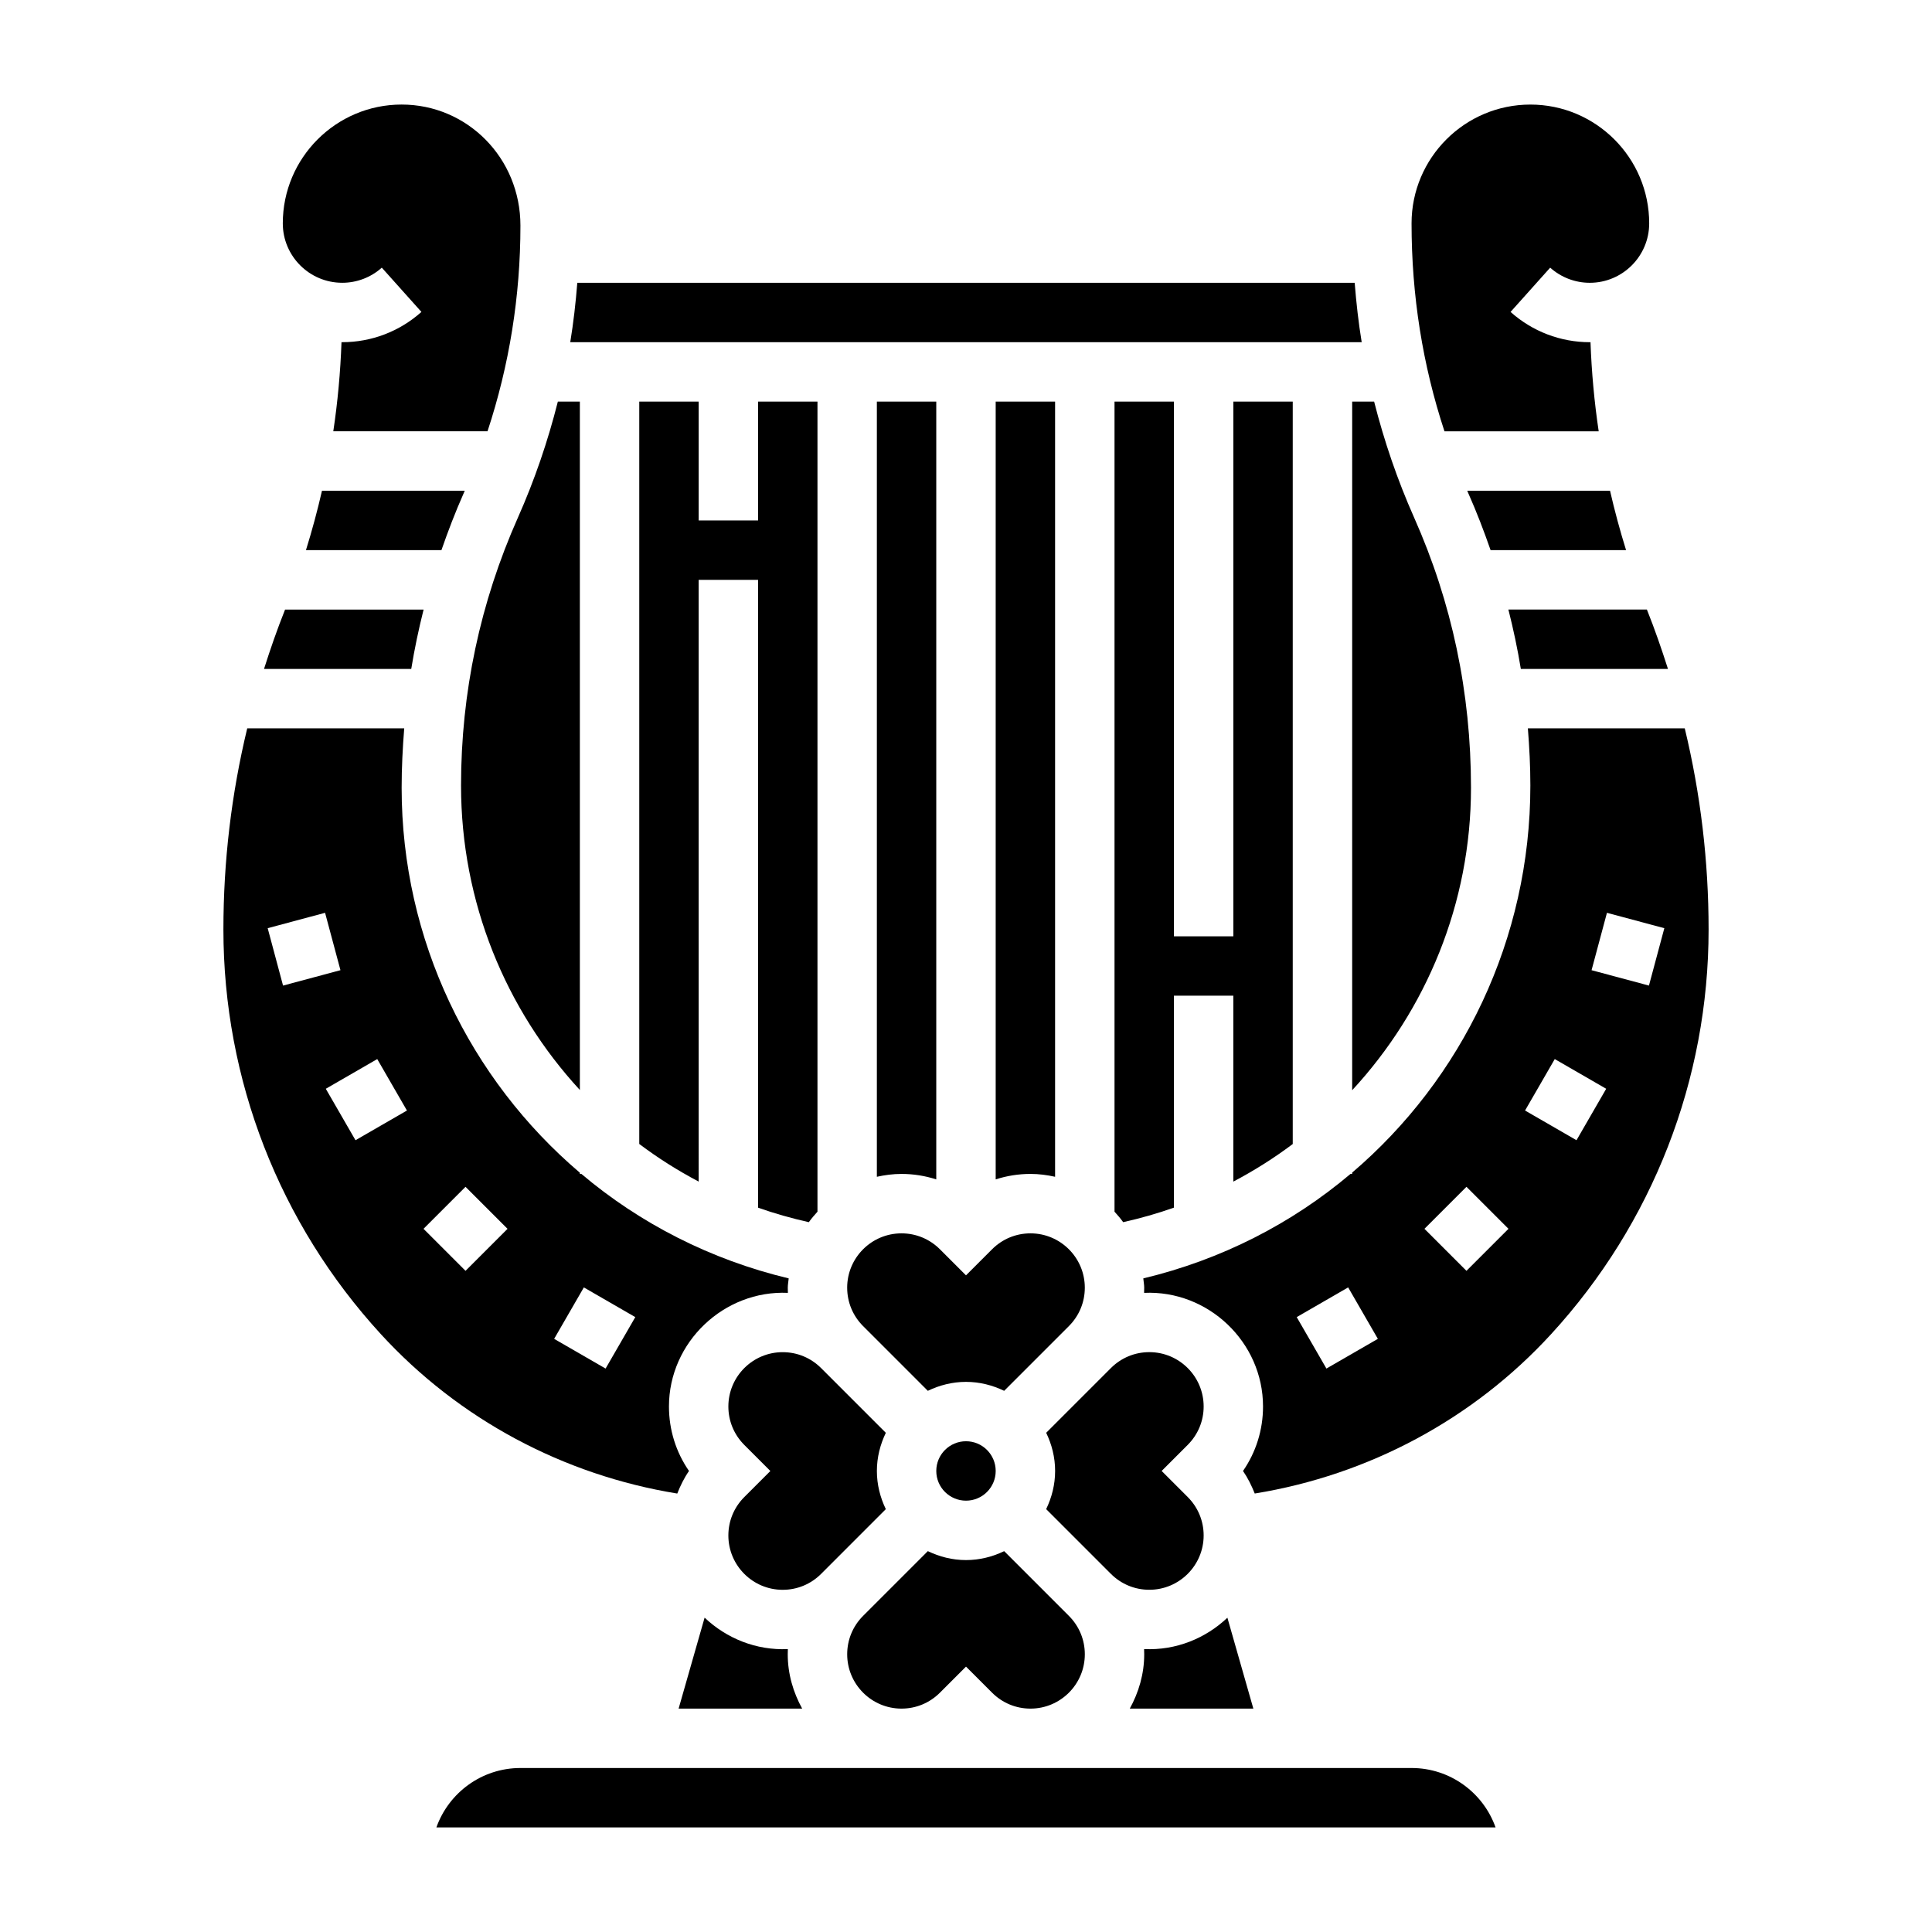 <?xml version="1.0" encoding="UTF-8"?>
<!-- Uploaded to: ICON Repo, www.svgrepo.com, Generator: ICON Repo Mixer Tools -->
<svg fill="#000000" width="800px" height="800px" version="1.1" viewBox="144 144 512 512" xmlns="http://www.w3.org/2000/svg">
 <g>
  <path d="m358.35 467.89c0.699-0.984 1.488-1.891 2.289-2.777v-214.68h-15.742v31.488h-15.742v-31.488h-15.742v196.73c4.945 3.731 10.211 7.047 15.742 9.973l-0.004-159.47h15.742v166.38c4.363 1.543 8.859 2.816 13.457 3.848z"/>
  <path d="m378.75 543.94c-1.477-3.078-2.367-6.477-2.367-10.113s0.891-7.039 2.371-10.117l-17.152-17.152c-2.727-2.723-6.34-4.219-10.18-4.219-7.945 0-14.398 6.453-14.398 14.398 0 3.84 1.496 7.453 4.219 10.18l6.91 6.91-6.91 6.91c-2.723 2.723-4.219 6.336-4.219 10.18 0 7.941 6.453 14.398 14.398 14.398 3.84 0 7.453-1.496 10.18-4.219z"/>
  <path d="m368.51 485.25c0 3.84 1.496 7.453 4.219 10.18l17.152 17.152c3.078-1.48 6.481-2.371 10.117-2.371s7.039 0.891 10.117 2.371l17.152-17.152c2.723-2.727 4.219-6.34 4.219-10.18 0-7.945-6.457-14.398-14.398-14.398-3.84 0-7.453 1.496-10.18 4.219l-6.91 6.91-6.91-6.91c-2.727-2.723-6.34-4.219-10.18-4.219-7.945 0-14.398 6.453-14.398 14.398z"/>
  <path d="m423.61 455.86v-205.43h-15.742v206.12c2.945-0.945 6.039-1.449 9.219-1.449 2.25 0 4.414 0.293 6.523 0.758z"/>
  <path d="m407.87 533.82c0 4.348-3.523 7.871-7.871 7.871s-7.875-3.523-7.875-7.871c0-4.348 3.527-7.875 7.875-7.875s7.871 3.527 7.871 7.875"/>
  <path d="m330.73 572.69-6.891 24.113h32.746c-2.359-4.301-3.824-9.156-3.824-14.398 0-0.465 0.008-0.922 0.031-1.379-8.438 0.379-16.301-2.867-22.062-8.336z"/>
  <path d="m392.12 456.55v-206.12h-15.742v205.43c2.109-0.465 4.273-0.758 6.527-0.758 3.18 0 6.273 0.504 9.215 1.449z"/>
  <path d="m586.03 321.28c-1.676-5.25-3.481-10.477-5.543-15.633-0.016-0.039-0.023-0.07-0.039-0.109h-36.707c1.316 5.203 2.434 10.445 3.297 15.742z"/>
  <path d="m532.84 274.05c0.109 0.242 0.195 0.496 0.309 0.738 2.195 4.938 4.109 9.949 5.871 15.004h35.906c-1.621-5.203-3.039-10.453-4.25-15.742z"/>
  <path d="m567.67 258.3c-1.164-7.809-1.883-15.688-2.172-23.633-0.062 0.004-0.125 0.02-0.188 0.02-7.762 0-15.215-2.852-20.996-8.023l10.5-11.73c2.891 2.582 6.613 4.008 10.496 4.008 8.684 0 15.742-7.062 15.742-15.742 0-17.367-14.121-31.488-31.488-31.488-17.367 0-31.488 14.121-31.488 31.488 0 19.145 2.938 37.52 8.723 55.105z"/>
  <path d="m462.98 516.73c0-7.945-6.457-14.398-14.398-14.398-3.84 0-7.453 1.496-10.18 4.219l-17.152 17.152c1.48 3.078 2.367 6.481 2.367 10.117s-0.891 7.039-2.371 10.117l17.152 17.152c2.727 2.723 6.34 4.219 10.184 4.219 7.941 0 14.398-6.457 14.398-14.398 0-3.84-1.496-7.453-4.219-10.18l-6.914-6.91 6.91-6.91c2.727-2.727 4.223-6.34 4.223-10.18z"/>
  <path d="m382.91 596.8c3.84 0 7.453-1.496 10.18-4.219l6.91-6.914 6.91 6.91c2.723 2.727 6.336 4.223 10.18 4.223 7.941 0 14.398-6.457 14.398-14.398 0-3.84-1.496-7.453-4.219-10.18l-17.152-17.152c-3.082 1.48-6.481 2.367-10.117 2.367s-7.039-0.891-10.117-2.371l-17.152 17.152c-2.723 2.727-4.219 6.34-4.219 10.184 0 7.941 6.453 14.398 14.398 14.398z"/>
  <path d="m502.34 432.92c19.625-21.23 31.488-49.508 31.488-80.152 0-25.215-5.07-49.098-15.066-71.59-4.449-10.012-7.949-20.285-10.605-30.75l-5.816 0.004z"/>
  <path d="m476.15 596.8-6.879-24.09c-5.754 5.465-13.609 8.707-22.074 8.312 0.023 0.457 0.031 0.922 0.031 1.379 0 5.242-1.465 10.102-3.824 14.398z"/>
  <path d="m503 218.94h-206.01c-0.418 5.297-1.016 10.555-1.867 15.742l209.74 0.004c-0.852-5.203-1.441-10.465-1.859-15.746z"/>
  <path d="m486.59 447.18v-196.75h-15.742v141.7h-15.742l-0.004-141.7h-15.742v214.68c0.805 0.891 1.598 1.793 2.289 2.777 4.598-1.031 9.094-2.305 13.453-3.848v-56.168h15.742v49.27c5.535-2.926 10.805-6.242 15.746-9.965z"/>
  <path d="m518.08 612.54h-236.16c-10.266 0-19.02 6.582-22.27 15.742h280.69c-3.242-9.16-11.996-15.742-22.262-15.742z"/>
  <path d="m590.48 337.02h-41.578c0.402 5.019 0.66 10.066 0.66 15.145 0 40.777-18.121 77.77-47.23 102.59v0.344h-0.434c-15.547 13.145-34.219 22.734-54.914 27.688 0.062 0.824 0.242 1.613 0.242 2.457 0 0.465-0.008 0.922-0.031 1.379 16.949-0.781 31.52 13.027 31.52 30.109 0 6.195-1.859 12.105-5.305 17.09 1.289 1.867 2.273 3.891 3.109 5.977 30.133-4.887 57.852-19.656 78.57-42.266 26.891-29.332 41.707-67.418 41.707-107.21 0-18.082-2.121-35.914-6.316-53.301zm-94.965 169.66-7.871-13.633 13.633-7.871 7.871 13.633zm37.113-25.898-11.133-11.133 11.133-11.133 11.133 11.133zm29.16-34.613-13.633-7.871 7.871-13.633 13.633 7.871zm19.199-40.98-15.207-4.078 4.078-15.207 15.207 4.078z"/>
  <path d="m266.18 352.17c0 30.969 11.863 59.387 31.488 80.688v-182.43h-5.832c-2.644 10.492-6.148 20.75-10.586 30.75-10.004 22.488-15.07 46.371-15.07 70.988z"/>
  <path d="m229.33 274.05c-1.211 5.289-2.629 10.539-4.25 15.742h35.906c1.754-5.055 3.676-10.066 5.863-15.004 0.109-0.242 0.195-0.496 0.309-0.738z"/>
  <path d="m234.69 218.94c3.883 0 7.606-1.426 10.492-4.008l10.5 11.73c-5.777 5.172-13.23 8.023-20.992 8.023-0.062 0-0.125-0.016-0.188-0.016-0.285 7.941-1.004 15.82-2.176 23.629h40.871c5.785-17.555 8.723-35.816 8.723-54.504 0-17.965-14.121-32.086-31.488-32.086-17.367 0-31.488 14.121-31.488 31.488 0 8.68 7.062 15.742 15.746 15.742z"/>
  <path d="m326.59 533.82c-3.449-4.992-5.309-10.895-5.309-17.09 0-17.082 14.633-30.867 31.52-30.109-0.023-0.461-0.031-0.922-0.031-1.379 0-0.844 0.18-1.629 0.242-2.457-20.707-4.953-39.398-14.555-54.945-27.688h-0.398v-0.316c-29.109-24.766-47.23-61.613-47.23-102.02 0-5.305 0.27-10.539 0.684-15.742h-41.605c-4.195 17.387-6.312 35.219-6.312 53.301 0 39.801 14.816 77.879 41.707 107.22 20.719 22.609 48.438 37.367 78.57 42.266 0.832-2.098 1.816-4.121 3.109-5.984zm-111.65-143.84 15.207-4.078 4.078 15.207-15.215 4.082zm23.27 56.191-7.871-13.633 13.633-7.871 7.871 13.633zm29.16 34.613-11.133-11.133 11.133-11.133 11.133 11.133zm37.117 25.898-13.633-7.871 7.871-13.633 13.633 7.871z"/>
  <path d="m256.26 305.54h-36.715c-0.016 0.039-0.023 0.07-0.039 0.109-2.062 5.156-3.871 10.383-5.539 15.633h39.016c0.863-5.305 1.973-10.555 3.277-15.742z"/>
 </g>
</svg>